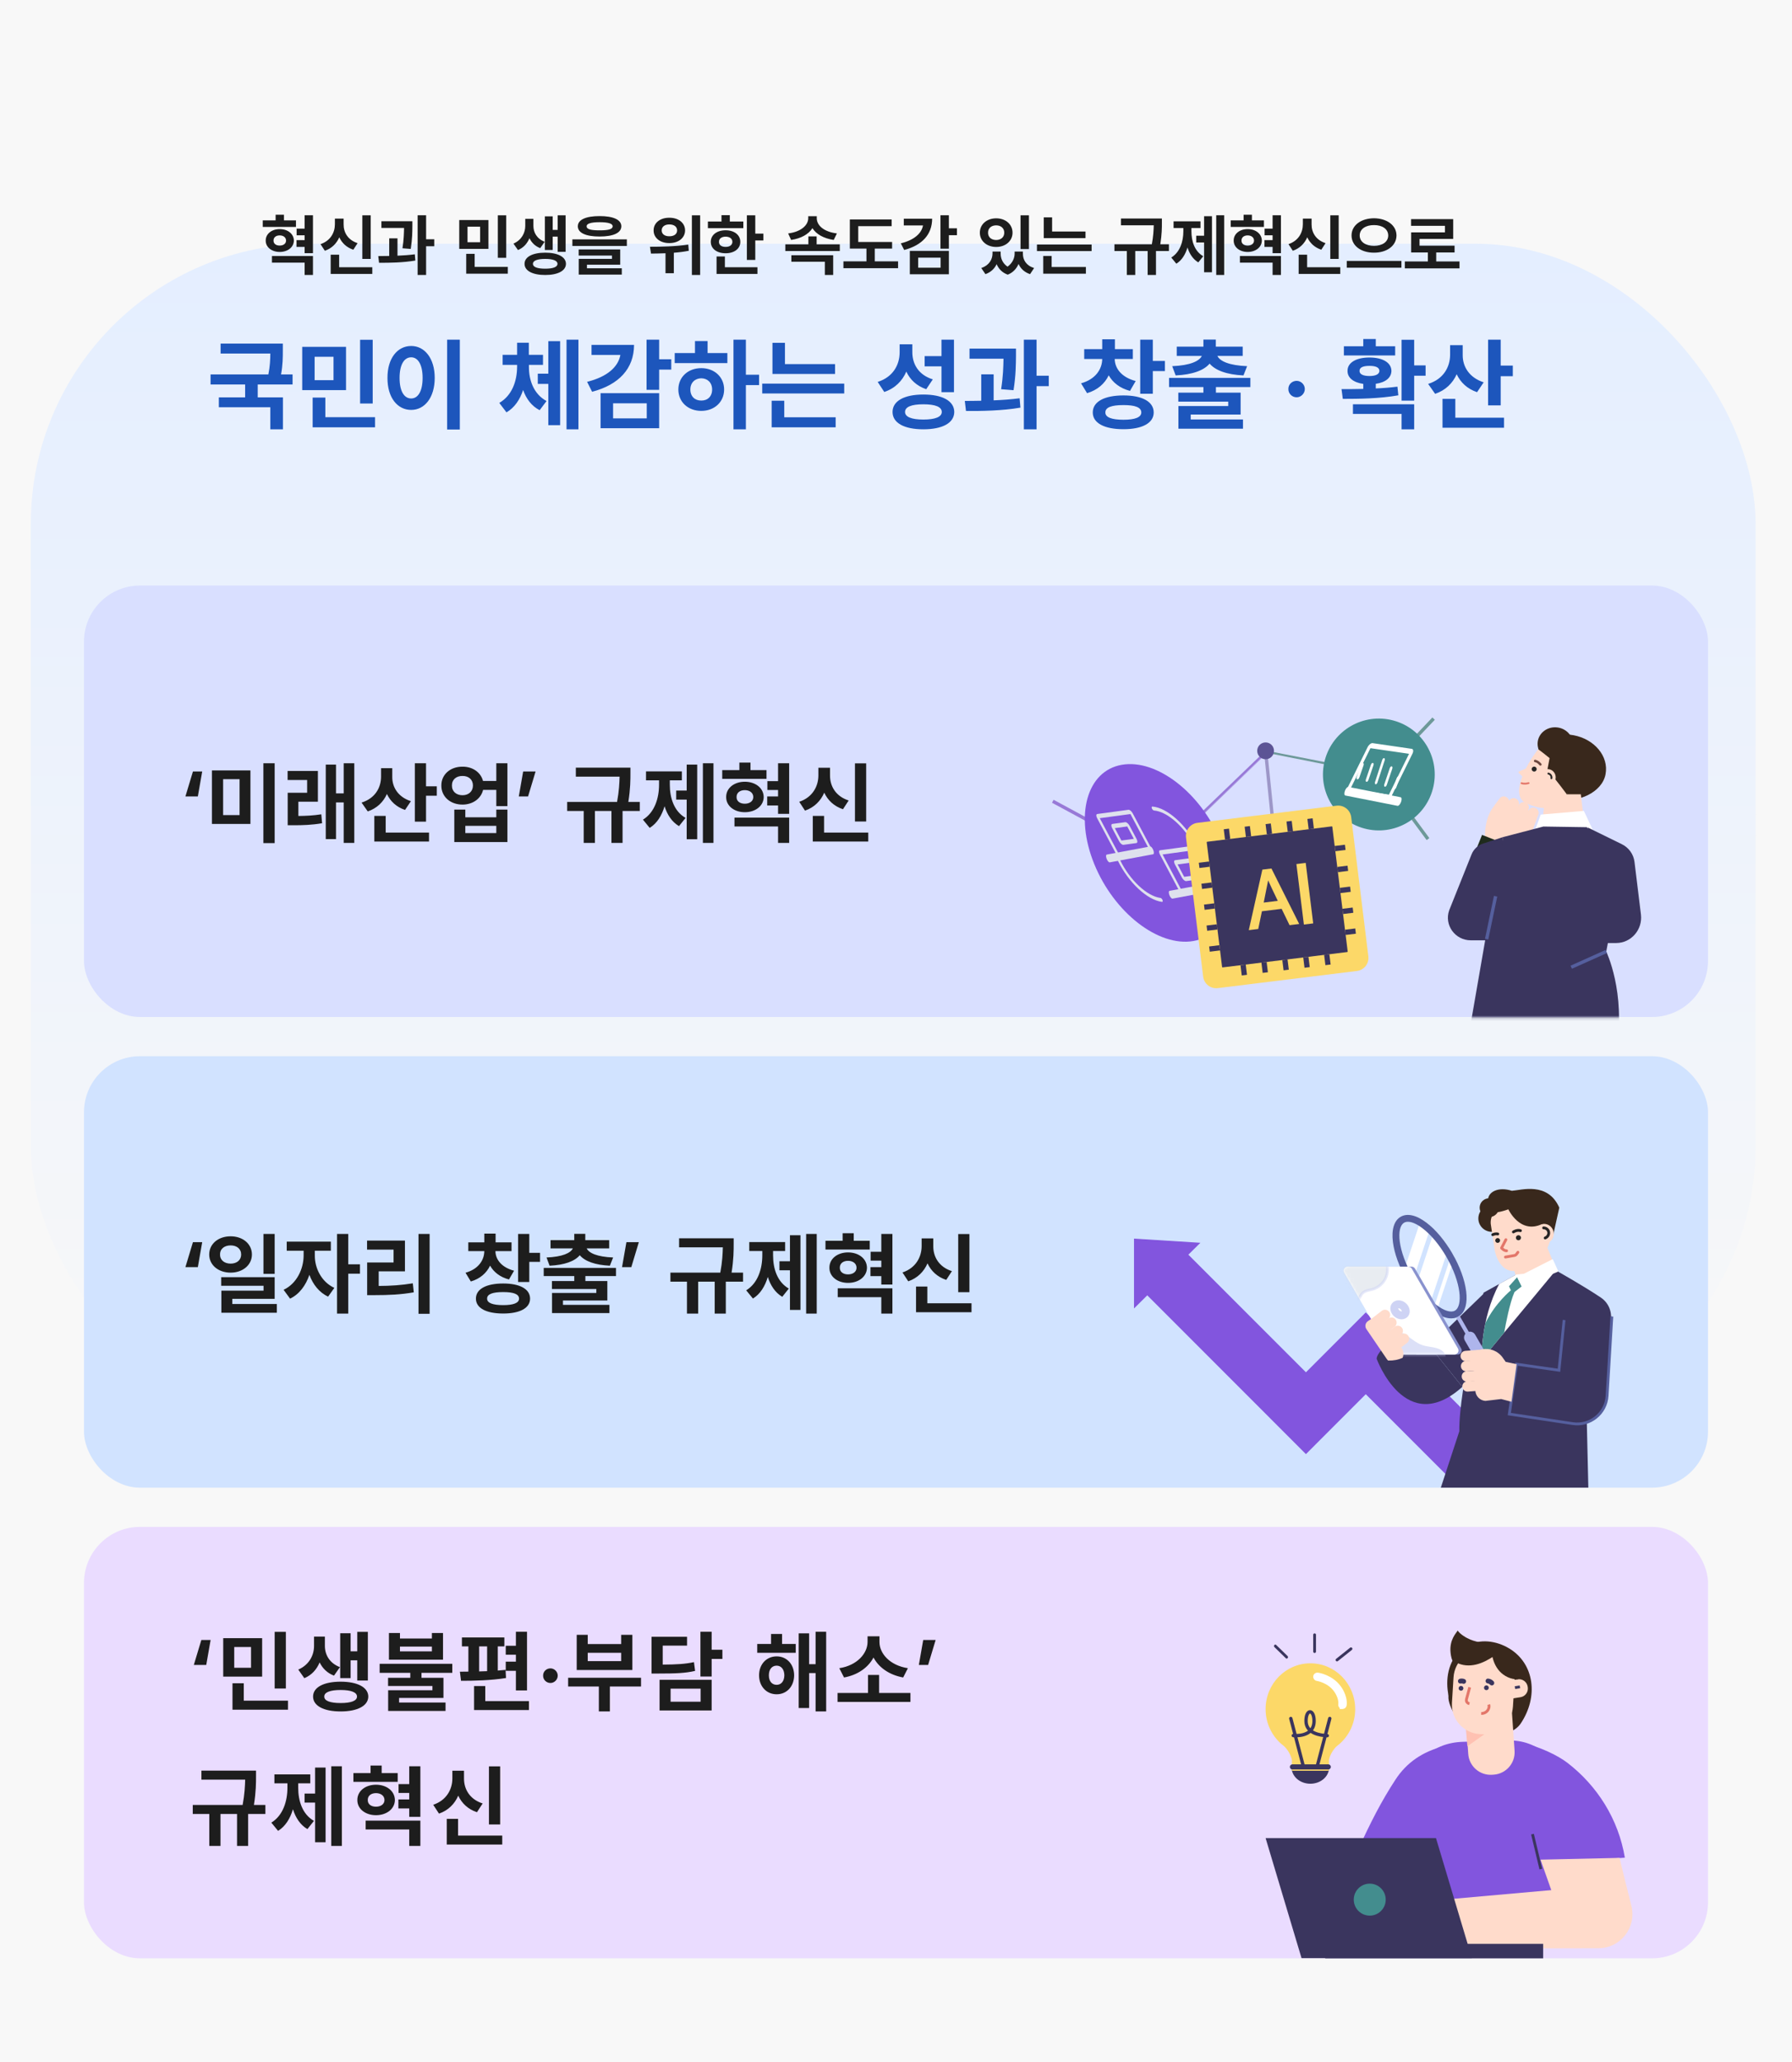 <svg width="640" height="736" viewBox="0 0 640 736" fill="none" xmlns="http://www.w3.org/2000/svg">
<rect width="640" height="736" fill="#F8F8F8"/>
<g filter="url(#filter0_i_4701_96887)">
<rect x="11" y="41" width="616" height="407" rx="200" fill="url(#paint0_linear_4701_96887)"/>
</g>
<g filter="url(#filter1_i_4701_96887)">
<rect x="11" y="37" width="616" height="422" rx="100" fill="url(#paint1_linear_4701_96887)"/>
</g>
<path d="M101.01 122.648V125.145C101.01 127.5 101.01 130.207 100.377 133.652H104.49V137.238H92.045V141.844H101.045V153.234H96.545V145.359H78.158V141.844H87.545V137.238H75.205V133.652H95.842C96.439 130.664 96.527 128.309 96.545 126.199H78.791V122.648H101.01ZM123.58 123.809V139.242H107.936V123.809H123.58ZM112.365 127.359V135.691H119.115V127.359H112.365ZM133.107 121.277V144.023H128.607V121.277H133.107ZM133.951 148.91V152.531H111.662V141.914H116.197V148.91H133.951ZM164.221 121.242V153.305H159.686V121.242H164.221ZM146.854 123.492C151.67 123.492 155.256 127.922 155.256 134.883C155.256 141.914 151.67 146.309 146.854 146.309C141.932 146.309 138.346 141.914 138.381 134.883C138.346 127.922 141.932 123.492 146.854 123.492ZM146.854 127.535C144.357 127.535 142.705 130.137 142.705 134.883C142.705 139.664 144.357 142.23 146.854 142.23C149.279 142.23 150.932 139.664 150.932 134.883C150.932 130.137 149.279 127.535 146.854 127.535ZM188.9 130.98C188.9 135.832 190.658 140.684 195.193 143.145L192.732 146.414C189.85 144.938 187.934 142.336 186.826 139.207C185.701 142.617 183.785 145.5 180.885 147.188L178.318 143.812C182.924 141.141 184.646 135.938 184.682 130.98V130.242H179.514V126.656H184.682V122.332H188.865V126.656H193.928V130.242H188.9V130.98ZM206.584 121.242V153.234H202.33V121.242H206.584ZM200.045 121.77V151.758H195.826V137.027H192.064V133.371H195.826V121.77H200.045ZM235.412 121.242V128.238H239.736V131.93H235.412V139.137H230.912V121.242H235.412ZM226.447 123.105C226.412 131.578 221.068 137.309 211.471 139.84L209.678 136.289C216.85 134.514 220.805 130.963 221.561 126.691H211.26V123.105H226.447ZM235.412 140.332V152.848H214.494V140.332H235.412ZM218.959 143.953V149.332H230.982V143.953H218.959ZM266.385 121.242V133.758H271.096V137.449H266.385V153.234H261.955V121.242H266.385ZM259.775 126.023V129.609H240.967V126.023H248.209V121.734H252.709V126.023H259.775ZM250.459 131.402C255.135 131.402 258.615 134.566 258.615 139.031C258.615 143.496 255.135 146.66 250.459 146.66C245.748 146.66 242.268 143.496 242.268 139.031C242.268 134.566 245.748 131.402 250.459 131.402ZM250.459 135.023C248.209 135.059 246.557 136.57 246.557 139.031C246.557 141.527 248.209 143.004 250.459 142.969C252.709 143.004 254.326 141.527 254.326 139.031C254.326 136.57 252.709 135.059 250.459 135.023ZM298.236 129.961V133.477H275.877V122.367H280.342V129.961H298.236ZM301.506 136.922V140.438H272.221V136.922H301.506ZM298.447 148.945V152.531H275.596V143.039H280.096V148.945H298.447ZM325.834 125.602C325.799 129.891 328.014 133.828 333.146 135.41L330.791 138.926C327.346 137.73 325.008 135.516 323.689 132.633C322.248 135.973 319.664 138.609 315.814 139.91L313.459 136.324C318.943 134.566 321.264 130.277 321.299 125.812V122.895H325.834V125.602ZM340.705 121.242V139.98H336.24V130.77H330.229V127.113H336.24V121.242H340.705ZM329.771 140.824C336.592 140.824 340.775 143.109 340.811 147.047C340.775 150.984 336.592 153.234 329.771 153.234C322.951 153.234 318.768 150.984 318.768 147.047C318.768 143.109 322.951 140.824 329.771 140.824ZM329.771 144.305C325.518 144.305 323.232 145.219 323.232 147.047C323.232 148.805 325.518 149.754 329.771 149.754C334.025 149.754 336.346 148.805 336.346 147.047C336.346 145.219 334.025 144.305 329.771 144.305ZM362.854 124.441V127.008C362.818 130.031 362.818 133.969 361.975 139.277L357.545 138.926C358.266 134.285 358.336 130.857 358.389 128.027H346.26V124.441H362.854ZM354.873 133.617V142.898C358.02 142.775 361.219 142.547 364.154 142.16L364.436 145.5C357.861 146.625 350.584 146.73 344.994 146.695L344.572 143.109C346.365 143.092 348.369 143.092 350.443 143.039V133.617H354.873ZM370.201 121.242V134.109H374.561V137.836H370.201V153.234H365.666V121.242H370.201ZM404.584 124.617V128.133H398.115C398.15 131.42 400.471 134.654 405.604 136.008L403.564 139.523C399.943 138.574 397.412 136.535 395.971 133.969C394.564 136.904 391.998 139.225 388.236 140.332L386.092 136.816C391.26 135.393 393.615 131.771 393.65 128.133H387.217V124.617H393.65V121.102H398.186V124.617H404.584ZM411.721 121.242V128.836H416.045V132.457H411.721V140.543H407.221V121.242H411.721ZM401.244 141.141C407.924 141.141 412.037 143.355 412.037 147.223C412.037 151.02 407.924 153.199 401.244 153.199C394.424 153.199 390.275 151.02 390.275 147.223C390.275 143.355 394.424 141.141 401.244 141.141ZM401.244 144.586C396.99 144.586 394.74 145.395 394.775 147.223C394.74 148.945 396.99 149.824 401.244 149.824C405.393 149.824 407.607 148.945 407.607 147.223C407.607 145.395 405.393 144.586 401.244 144.586ZM446.561 134.883V138.152H434.256V140.156H443.08V147.961H425.256V149.719H443.924V153.023H420.861V144.938H438.65V143.355H420.826V140.156H429.791V138.152H417.521V134.883H446.561ZM434.221 121.207V123.738H443.818V127.043H434.783C435.662 128.906 438.932 130.436 445.4 130.699L444.1 134.004C438.158 133.723 434.045 132.211 432.006 129.785C429.984 132.211 425.854 133.723 419.877 134.004L418.646 130.699C425.062 130.436 428.314 128.906 429.229 127.043H420.264V123.738H429.791V121.207H434.221ZM463.084 141.809C461.432 141.809 460.096 140.473 460.131 138.855C460.096 137.238 461.432 135.938 463.084 135.938C464.631 135.938 466.002 137.238 466.002 138.855C466.002 140.473 464.631 141.809 463.084 141.809ZM505.061 121.277V130.418H509.139V134.109H505.061V143.004H500.561V121.277H505.061ZM479.115 138.891C481.453 138.891 484.125 138.891 486.885 138.82V137.027C483.404 136.535 481.225 134.848 481.26 132.387C481.225 129.434 484.354 127.605 489.1 127.605C493.811 127.605 496.904 129.434 496.939 132.387C496.904 134.848 494.777 136.518 491.35 136.992V138.645C493.986 138.539 496.605 138.328 499.084 138.012L499.4 141.105C492.65 142.301 485.232 142.371 479.572 142.371L479.115 138.891ZM505.061 144.305V153.234H500.561V147.75H483.193V144.305H505.061ZM498.275 123.598V126.867H479.959V123.598H486.885V120.996H491.35V123.598H498.275ZM489.1 130.594C486.814 130.594 485.514 131.156 485.549 132.387C485.514 133.547 486.814 134.215 489.1 134.215C491.35 134.215 492.615 133.547 492.65 132.387C492.615 131.156 491.35 130.594 489.1 130.594ZM522.393 126.727C522.357 130.805 524.678 134.777 529.881 136.465L527.525 139.98C524.027 138.803 521.619 136.5 520.248 133.582C518.807 136.799 516.258 139.312 512.549 140.578L510.053 137.027C515.502 135.34 517.857 131.051 517.893 126.691V123.211H522.393V126.727ZM535.963 121.242V130.488H540.287V134.285H535.963V144.691H531.463V121.242H535.963ZM537.158 149.086V152.672H515.186V142.371H519.756V149.086H537.158Z" fill="#1D56BC"/>
<path d="M105.703 78.656V81H93.844V78.656H98.438V76.641H101.414V78.656H105.703ZM99.891 81.773C102.773 81.773 104.93 83.484 104.953 85.875C104.93 88.219 102.773 89.93 99.891 89.93C97.031 89.93 94.875 88.219 94.898 85.875C94.875 83.484 97.031 81.773 99.891 81.773ZM99.891 84.023C98.578 84.023 97.664 84.727 97.688 85.875C97.664 86.977 98.578 87.656 99.891 87.656C101.18 87.656 102.164 86.977 102.164 85.875C102.164 84.727 101.18 84.023 99.891 84.023ZM111.773 76.828V90.375H108.797V88.125H105.891V85.711H108.797V83.977H105.938V81.609H108.797V76.828H111.773ZM111.773 91.383V98.156H108.797V93.75H97.125V91.383H111.773ZM132.398 76.852V92.414H129.398V76.852H132.398ZM132.961 95.391V97.781H118.102V90.914H121.125V95.391H132.961ZM122.719 80.086C122.695 82.898 124.195 85.664 127.711 86.789L126.188 89.133C123.785 88.336 122.121 86.742 121.172 84.703C120.223 86.894 118.512 88.652 116.016 89.508L114.469 87.141C118.055 85.945 119.602 82.969 119.602 80.086V78.023H122.719V80.086ZM147.281 78.961V80.672C147.258 82.688 147.258 85.312 146.695 88.852L143.742 88.617C144.223 85.523 144.27 83.238 144.305 81.352H136.219V78.961H147.281ZM141.961 85.078V91.266C144.059 91.184 146.191 91.031 148.148 90.773L148.336 93C143.953 93.75 139.102 93.82 135.375 93.797L135.094 91.406C136.289 91.394 137.625 91.394 139.008 91.359V85.078H141.961ZM152.18 76.828V85.406H155.086V87.891H152.18V98.156H149.156V76.828H152.18ZM174.445 78.539V88.828H164.016V78.539H174.445ZM166.969 80.906V86.461H171.469V80.906H166.969ZM180.797 76.852V92.016H177.797V76.852H180.797ZM181.359 95.273V97.688H166.5V90.609H169.523V95.273H181.359ZM190.5 80.625C190.5 82.922 191.695 85.219 194.531 86.297L192.938 88.57C191.121 87.879 189.867 86.613 189.094 85.031C188.32 86.883 186.984 88.43 184.992 89.25L183.375 86.953C186.375 85.641 187.594 83.016 187.594 80.625V78.117H190.5V80.625ZM202.008 76.852V89.883H199.172V84.469H197.391V89.227H194.602V77.227H197.391V82.055H199.172V76.852H202.008ZM194.719 90.188C199.219 90.188 202.102 91.688 202.125 94.172C202.102 96.656 199.219 98.156 194.719 98.156C190.195 98.156 187.336 96.656 187.336 94.172C187.336 91.688 190.195 90.188 194.719 90.188ZM194.719 92.414C191.93 92.414 190.312 93.023 190.336 94.172C190.312 95.32 191.93 95.906 194.719 95.906C197.484 95.906 199.102 95.32 199.102 94.172C199.102 93.023 197.484 92.414 194.719 92.414ZM214.148 77.133C219.047 77.133 221.883 78.422 221.906 80.766C221.883 83.133 219.047 84.422 214.148 84.422C209.227 84.422 206.367 83.133 206.367 80.766C206.367 78.422 209.227 77.133 214.148 77.133ZM214.148 79.312C211.008 79.312 209.484 79.828 209.508 80.766C209.484 81.82 211.008 82.219 214.148 82.219C217.312 82.219 218.812 81.82 218.812 80.766C218.812 79.828 217.312 79.312 214.148 79.312ZM223.875 85.43V87.797H204.422V85.43H223.875ZM221.508 89.039V94.477H209.625V95.766H222.07V98.016H206.695V92.391H218.555V91.219H206.672V89.039H221.508ZM239.039 77.719C242.297 77.695 244.664 79.547 244.664 82.242C244.664 84.914 242.297 86.789 239.039 86.766C235.781 86.789 233.414 84.914 233.438 82.242C233.414 79.547 235.781 77.695 239.039 77.719ZM239.039 80.109C237.445 80.109 236.32 80.883 236.32 82.242C236.32 83.578 237.445 84.352 239.039 84.328C240.68 84.352 241.828 83.578 241.828 82.242C241.828 80.883 240.68 80.109 239.039 80.109ZM250.055 76.852V98.156H247.102V76.852H250.055ZM232.125 88.078C235.898 88.078 241.266 87.984 245.812 87.305L246 89.508C244.242 89.859 242.438 90.082 240.656 90.211V97.523H237.68V90.398C235.805 90.481 234.035 90.492 232.5 90.516L232.125 88.078ZM269.742 76.852V83.391H272.625V85.828H269.742V92.766H266.742V76.852H269.742ZM265.477 79.078V81.445H252.82V79.078H257.672V76.805H260.648V79.078H265.477ZM259.148 82.195C262.242 82.195 264.398 83.859 264.398 86.32C264.398 88.781 262.242 90.398 259.148 90.398C256.031 90.398 253.852 88.781 253.852 86.32C253.852 83.859 256.031 82.195 259.148 82.195ZM259.148 84.469C257.719 84.492 256.758 85.148 256.781 86.32C256.758 87.492 257.719 88.125 259.148 88.125C260.578 88.125 261.562 87.492 261.562 86.32C261.562 85.148 260.578 84.492 259.148 84.469ZM270.516 95.391V97.781H255.914V91.547H258.891V95.391H270.516ZM299.93 87.211V89.602H280.477V87.211H288.703V84.375H291.656V87.211H299.93ZM291.703 77.883C291.703 80.367 294.094 82.734 298.898 83.32L297.75 85.641C294.152 85.102 291.504 83.59 290.156 81.445C288.785 83.59 286.137 85.113 282.539 85.641L281.484 83.32C286.195 82.734 288.656 80.297 288.656 77.883V77.18H291.703V77.883ZM297.562 91.102V98.156H294.586V93.422H282.633V91.102H297.562ZM318.609 86.367V88.734H312.422V93.281H320.742V95.719H301.219V93.281H309.445V88.734H303.516V78.328H318.445V80.719H306.516V86.367H318.609ZM338.883 76.828V81.492H341.766V83.953H338.883V88.758H335.883V76.828H338.883ZM332.906 78.07C332.883 83.719 329.32 87.539 322.922 89.227L321.727 86.859C326.508 85.676 329.145 83.309 329.648 80.461H322.781V78.07H332.906ZM338.883 89.555V97.898H324.938V89.555H338.883ZM327.914 91.969V95.555H335.93V91.969H327.914ZM357.375 90.516C357.375 92.238 358.09 94.008 359.836 95.18C361.594 93.938 362.367 92.098 362.367 90.516V89.789H365.32V90.516C365.297 92.742 366.492 94.805 369.328 95.672L367.875 97.852C365.836 97.16 364.5 95.859 363.773 94.219C363.059 95.859 361.816 97.289 359.906 98.039C357.891 97.312 356.637 95.93 355.945 94.289C355.195 95.883 353.883 97.172 351.938 97.852L350.461 95.672C353.273 94.711 354.445 92.602 354.469 90.516V89.789H357.375V90.516ZM367.477 76.852V88.898H364.477V76.852H367.477ZM355.781 77.93C359.109 77.93 361.617 80.039 361.617 83.062C361.617 86.039 359.109 88.148 355.781 88.148C352.453 88.148 349.945 86.039 349.945 83.062C349.945 80.039 352.453 77.93 355.781 77.93ZM355.781 80.438C354.07 80.438 352.852 81.422 352.875 83.062C352.852 84.68 354.07 85.664 355.781 85.664C357.445 85.664 358.664 84.68 358.664 83.062C358.664 81.422 357.445 80.438 355.781 80.438ZM387.68 82.641V84.984H372.773V77.578H375.75V82.641H387.68ZM389.859 87.281V89.625H370.336V87.281H389.859ZM387.82 95.297V97.688H372.586V91.359H375.586V95.297H387.82ZM414.961 78V79.43C414.961 81.211 414.961 83.672 414.398 87.188H417.469V89.602H412.852V98.156H409.875V89.602H405.445V98.156H402.445V89.602H398.016V87.188H411.375C411.914 84.305 412.008 82.09 412.055 80.414H400.336V78H414.961ZM437.203 76.828V98.156H434.367V76.828H437.203ZM432.844 77.18V97.172H430.031V86.555H427.219V84.141H430.031V77.18H432.844ZM425.508 82.547C425.508 86.086 426.609 89.672 429.727 91.453L427.969 93.656C426.07 92.531 424.816 90.621 424.102 88.336C423.363 90.82 422.074 92.93 420.117 94.125L418.312 91.922C421.453 90 422.625 86.156 422.625 82.547V81.398H419.133V79.008H428.742V81.398H425.508V82.547ZM451.406 78.656V81H439.547V78.656H444.141V76.641H447.117V78.656H451.406ZM445.594 81.773C448.477 81.773 450.633 83.484 450.656 85.875C450.633 88.219 448.477 89.93 445.594 89.93C442.734 89.93 440.578 88.219 440.602 85.875C440.578 83.484 442.734 81.773 445.594 81.773ZM445.594 84.023C444.281 84.023 443.367 84.727 443.391 85.875C443.367 86.977 444.281 87.656 445.594 87.656C446.883 87.656 447.867 86.977 447.867 85.875C447.867 84.727 446.883 84.023 445.594 84.023ZM457.477 76.828V90.375H454.5V88.125H451.594V85.711H454.5V83.977H451.641V81.609H454.5V76.828H457.477ZM457.477 91.383V98.156H454.5V93.75H442.828V91.383H457.477ZM478.102 76.852V92.414H475.102V76.852H478.102ZM478.664 95.391V97.781H463.805V90.914H466.828V95.391H478.664ZM468.422 80.086C468.398 82.898 469.898 85.664 473.414 86.789L471.891 89.133C469.488 88.336 467.824 86.742 466.875 84.703C465.926 86.894 464.215 88.652 461.719 89.508L460.172 87.141C463.758 85.945 465.305 82.969 465.305 80.086V78.023H468.422V80.086ZM490.711 77.906C495.211 77.93 498.727 80.344 498.75 84.047C498.727 87.773 495.211 90.211 490.711 90.188C486.188 90.211 482.695 87.773 482.695 84.047C482.695 80.344 486.188 77.93 490.711 77.906ZM490.711 80.344C487.758 80.32 485.602 81.75 485.602 84.047C485.602 86.367 487.758 87.75 490.711 87.75C493.664 87.75 495.773 86.367 495.797 84.047C495.773 81.75 493.664 80.32 490.711 80.344ZM500.508 93.141V95.555H480.984V93.141H500.508ZM521.25 93.328V95.789H501.727V93.328H509.953V90.117H503.977V82.945H516.047V80.602H503.953V78.211H519V85.289H506.977V87.68H519.492V90.117H512.93V93.328H521.25Z" fill="#1D1D1D"/>
<rect x="30" y="209" width="580" height="154" rx="20" fill="#D9DFFF"/>
<mask id="mask0_4701_96887" style="mask-type:alpha" maskUnits="userSpaceOnUse" x="493" y="239" width="134" height="125">
<path d="M493 239H626.929V363.173H493V239Z" fill="#D9D9D9"/>
</mask>
<g mask="url(#mask0_4701_96887)">
<path d="M574.614 355.754C575.916 369.919 576.139 384.735 569.619 402.127L585.049 436.046L563.537 453.438L542.238 405.354L551.585 355.977L574.623 355.763L574.614 355.754Z" fill="#2B3C27"/>
<path d="M527.256 374.243L521.359 456.647H549.401L555.056 386.669C555.056 386.669 562.226 374.429 561.789 363.483C561.352 352.536 529.618 356.823 529.618 356.823L527.256 374.243Z" fill="#2B3C27"/>
<path d="M573.406 276.383C572.16 282.894 563.501 286.716 556.154 285.349C548.806 283.982 547.151 277.286 548.397 270.775C549.643 264.265 554.656 261.065 562.004 262.432C569.351 263.8 574.653 269.873 573.406 276.383Z" fill="#39281C"/>
<path d="M561.746 266.52C562.23 263.248 559.813 260.18 556.347 259.667C552.882 259.155 549.68 261.392 549.196 264.665C548.713 267.937 551.13 271.005 554.595 271.518C558.061 272.03 561.262 269.792 561.746 266.52Z" fill="#39281C"/>
<path d="M545.011 286.684C560.599 293.817 561.222 276.965 561.222 276.965C561.222 276.965 561.213 276.965 561.194 276.937C560.729 276.509 549.475 267.292 549.336 267.459C544.546 273.542 539.337 284.079 545.011 286.674V286.684Z" fill="#FFDBCB"/>
<path d="M545.141 274.234L542.546 275.35C542.286 275.462 542.258 275.769 542.49 275.992L544.183 277.564L545.439 276.746L545.15 274.234H545.141Z" fill="#FFDBCB"/>
<path d="M556.115 276.701L553.771 276.264C553.008 276.124 552.506 275.399 552.655 274.645L553.864 268.293L557.584 268.981L556.115 276.691V276.701Z" fill="#39281C"/>
<path d="M566.375 298.821H550.164L551.968 283.512H564.58L566.375 298.821Z" fill="#FFDBCB"/>
<path d="M552.646 274.643C552.646 274.643 557.045 280.047 559.547 283.479C565.676 274.838 557.575 268.988 557.575 268.988L552.637 274.643H552.646Z" fill="#39281C"/>
<path d="M550.149 272.865C549.609 272.223 549.051 271.777 548.242 271.609" stroke="#6C473F" stroke-width="0.85" stroke-linecap="round" stroke-linejoin="round"/>
<path d="M545.932 279.516C545.29 279.711 544.351 279.86 543.402 279.544" stroke="#E37669" stroke-width="0.64" stroke-linecap="round" stroke-linejoin="round"/>
<path d="M547.92 275.404C548.413 275.404 548.813 275.008 548.813 274.52C548.813 274.032 548.413 273.637 547.92 273.637C547.427 273.637 547.027 274.032 547.027 274.52C547.027 275.008 547.427 275.404 547.92 275.404Z" fill="#272525"/>
<path d="M555.519 278.241C555.919 276.615 554.978 274.985 553.417 274.601C551.856 274.216 550.266 275.223 549.865 276.849C549.465 278.475 550.406 280.105 551.967 280.489C553.528 280.873 555.119 279.867 555.519 278.241Z" fill="#FFDBCB"/>
<path d="M554.076 277.806C554.224 277.015 553.731 276.253 552.969 276.113" stroke="#272525" stroke-width="0.64" stroke-linecap="round" stroke-linejoin="round"/>
<path d="M548.735 292.527L547.275 296.498C547.275 296.498 547.34 299.939 545.563 302.581C544.317 304.236 540.774 303.994 540.774 303.994L530.338 298.87C530.338 298.87 529.957 291.699 533.872 287.402C535.119 286.035 537.128 285.607 538.858 286.323L547.554 289.895C548.595 290.323 549.107 291.485 548.726 292.527H548.735Z" fill="#FFDBCB"/>
<path d="M534.553 289.69L534.376 289.56C533.586 288.974 533.418 287.858 534.013 287.076L535.613 284.965C536.208 284.184 537.334 284.026 538.124 284.612L538.301 284.742C539.092 285.328 539.259 286.444 538.664 287.225L537.064 289.336C536.469 290.118 535.343 290.276 534.553 289.69Z" fill="#FFDBCB"/>
<path d="M538.682 291.521C537.705 291.14 537.221 290.042 537.612 289.075L538.821 286.071C539.212 285.104 540.319 284.638 541.295 285.02C542.272 285.401 542.755 286.499 542.365 287.466L541.156 290.47C540.765 291.437 539.658 291.902 538.682 291.521Z" fill="#FFDBCB"/>
<path d="M542.217 292.919C541.24 292.538 540.757 291.441 541.147 290.473L542.356 287.469C542.747 286.502 543.854 286.037 544.83 286.418C545.807 286.8 546.29 287.897 545.9 288.864L544.691 291.868C544.3 292.836 543.193 293.301 542.217 292.919Z" fill="#FFDBCB"/>
<path d="M545.705 294.88C544.729 294.499 544.245 293.402 544.635 292.434L545.845 289.43C546.235 288.463 547.342 287.998 548.319 288.379C549.295 288.761 549.779 289.858 549.388 290.825L548.179 293.829C547.788 294.797 546.682 295.262 545.705 294.88Z" fill="#FFDBCB"/>
<path d="M524.886 332.524C520.366 330.747 518.162 325.688 519.957 321.233L529.304 298L545.664 304.436L536.317 327.669C534.522 332.133 529.406 334.3 524.886 332.524Z" fill="#1F2B1D"/>
<path d="M548.195 296.288C548.456 295.879 550.251 290.754 550.251 290.754L565.671 289.434L568.861 296.242L548.195 296.288Z" fill="white"/>
<path d="M567.091 295.379L579.238 301.331C581.721 302.55 583.414 304.921 583.749 307.637L586.055 326.471C586.669 331.865 582.53 336.599 577.201 336.599H568.086L567.082 295.379H567.091Z" fill="#3A355E"/>
<path d="M573.651 339.625C573.651 339.625 580.71 354.218 577.278 374.345C573.911 376.037 567.857 377.032 563.653 377.609L561.467 370.448L559.188 378.046C549.888 378.558 535.518 376.911 523.734 374.149L536.811 298.786L551.218 295.02L566.731 295.261L579.185 310.886L573.66 339.625H573.651Z" fill="#3A355E"/>
<path d="M536.81 298.781L529.705 301.088C527.807 301.702 526.291 303.125 525.556 304.957L517.567 324.916C515.716 330.152 519.66 335.63 525.277 335.63H532.383L536.82 298.791L536.81 298.781Z" fill="#3A355E"/>
<path d="M530.941 335.211L534.141 319.902" stroke="#555F9E" stroke-width="1.2" stroke-miterlimit="10"/>
<path d="M573.647 339.633L561.156 345.232" stroke="#555F9E" stroke-width="1.2" stroke-miterlimit="10"/>
</g>
<path d="M66.219 284.281L68.906 275.375H72.219L70.656 284.281H66.219ZM89.438 275V294.094H75.688V275H89.438ZM79.688 278.125V290.938H85.562V278.125H79.688ZM98.094 272.438V300.938H94.062V272.438H98.094ZM113.531 275.188V286.156H106.562V291.25C109.266 291.219 111.844 291.109 114.75 290.656L115.031 293.844C111.312 294.469 108.25 294.562 104.719 294.562H102.75V282.969H109.688V278.406H102.719V275.188H113.531ZM126.531 272.438V300.875H122.75V286.406H120V299.5H116.344V272.906H120V283.188H122.75V272.438H126.531ZM140.094 277.312C140.062 280.938 142.125 284.469 146.75 285.969L144.656 289.094C141.547 288.047 139.406 286 138.188 283.406C136.906 286.266 134.641 288.5 131.344 289.625L129.125 286.469C133.969 284.969 136.062 281.156 136.094 277.281V274.188H140.094V277.312ZM152.156 272.438V280.656H156V284.031H152.156V293.281H148.156V272.438H152.156ZM153.219 297.188V300.375H133.688V291.219H137.75V297.188H153.219ZM165.188 273.656C168.828 273.625 171.719 275.703 172.5 278.75H177.25V272.438H181.219V287.719H177.25V281.938H172.531C171.781 285.062 168.859 287.188 165.188 287.188C160.812 287.188 157.594 284.344 157.625 280.375C157.594 276.469 160.812 273.625 165.188 273.656ZM165.188 276.969C162.969 276.938 161.375 278.25 161.406 280.375C161.375 282.5 162.969 283.844 165.188 283.844C167.344 283.844 168.906 282.5 168.906 280.375C168.906 278.25 167.344 276.938 165.188 276.969ZM166.188 288.969V291.719H177.25V288.969H181.219V300.562H162.25V288.969H166.188ZM166.188 297.344H177.25V294.781H166.188V297.344ZM191.281 275.375L188.594 284.281H185.281L186.844 275.375H191.281ZM225.156 274V275.906C225.156 278.281 225.156 281.562 224.406 286.25H228.5V289.469H222.344V300.875H218.375V289.469H212.469V300.875H208.469V289.469H202.562V286.25H220.375C221.094 282.406 221.219 279.453 221.281 277.219H205.656V274H225.156ZM254.812 272.438V300.875H251.031V272.438H254.812ZM249 272.906V299.562H245.25V285.406H241.5V282.188H245.25V272.906H249ZM239.219 280.062C239.219 284.781 240.688 289.562 244.844 291.938L242.5 294.875C239.969 293.375 238.297 290.828 237.344 287.781C236.359 291.094 234.641 293.906 232.031 295.5L229.625 292.562C233.812 290 235.375 284.875 235.375 280.062V278.531H230.719V275.344H243.531V278.531H239.219V280.062ZM273.75 274.875V278H257.938V274.875H264.062V272.188H268.031V274.875H273.75ZM266 279.031C269.844 279.031 272.719 281.312 272.75 284.5C272.719 287.625 269.844 289.906 266 289.906C262.188 289.906 259.312 287.625 259.344 284.5C259.312 281.312 262.188 279.031 266 279.031ZM266 282.031C264.25 282.031 263.031 282.969 263.062 284.5C263.031 285.969 264.25 286.875 266 286.875C267.719 286.875 269.031 285.969 269.031 284.5C269.031 282.969 267.719 282.031 266 282.031ZM281.844 272.438V290.5H277.875V287.5H274V284.281H277.875V281.969H274.062V278.812H277.875V272.438H281.844ZM281.844 291.844V300.875H277.875V295H262.312V291.844H281.844ZM309.344 272.469V293.219H305.344V272.469H309.344ZM310.094 297.188V300.375H290.281V291.219H294.312V297.188H310.094ZM296.438 276.781C296.406 280.531 298.406 284.219 303.094 285.719L301.062 288.844C297.859 287.781 295.641 285.656 294.375 282.938C293.109 285.859 290.828 288.203 287.5 289.344L285.438 286.188C290.219 284.594 292.281 280.625 292.281 276.781V274.031H296.438V276.781Z" fill="#1D1D1D"/>
<path d="M452 268.5C452 268.503 413 306 413 306L376 286" stroke="#9879D7" stroke-width="1.2"/>
<path d="M493 276.5C493 276.5 452 268.503 452 268.5M493 276.5L510 299.5M493 276.5L512 256.5" stroke="#6D9999" stroke-width="1.2"/>
<path d="M455 297.5C455 297.5 452 268.002 452 268" stroke="#9D97C8" stroke-width="1.2"/>
<circle cx="452" cy="268" r="3" fill="#5C5495"/>
<path d="M487.279 295.723C497.927 298.576 508.871 292.258 511.724 281.61C514.577 270.963 508.258 260.019 497.611 257.166C486.963 254.313 476.019 260.631 473.166 271.279C470.313 281.926 476.632 292.87 487.279 295.723Z" fill="#438D8E"/>
<path d="M495.269 285.43L481.26 283.392C480.708 283.312 480.614 282.525 481.05 281.64L488.418 266.712C488.855 265.827 489.662 265.171 490.214 265.251L504.223 267.289C504.775 267.37 504.87 268.157 504.433 269.041L497.065 283.97C496.628 284.855 495.822 285.511 495.269 285.43ZM482.253 281.624L496.041 283.63L503.233 269.058L489.444 267.052L482.253 281.624Z" fill="white"/>
<path d="M499.118 287.631L480.473 283.947C480.084 283.871 480.018 283.122 480.326 282.275C480.633 281.429 481.198 280.805 481.588 280.881L500.232 284.565C500.622 284.642 500.688 285.391 500.38 286.237C500.073 287.083 499.507 287.708 499.118 287.631Z" fill="white"/>
<path d="M484.738 278.18C484.481 278.127 484.39 277.746 484.536 277.328L486.053 272.983C486.198 272.565 486.525 272.269 486.782 272.322C487.04 272.375 487.13 272.757 486.985 273.174L485.468 277.52C485.322 277.937 484.995 278.233 484.738 278.18Z" fill="white"/>
<path d="M488.012 279.063C487.762 279.011 487.673 278.631 487.815 278.215L489.61 272.964C489.752 272.548 490.071 272.254 490.321 272.306C490.572 272.359 490.66 272.739 490.518 273.154L488.724 278.406C488.582 278.822 488.263 279.116 488.012 279.063Z" fill="white"/>
<path d="M491.277 279.944C491.04 279.892 490.956 279.515 491.091 279.103L493.655 271.246C493.789 270.834 494.091 270.542 494.329 270.595C494.566 270.647 494.65 271.024 494.515 271.436L491.951 279.292C491.817 279.704 491.515 279.996 491.277 279.944Z" fill="white"/>
<path d="M494.585 280.814C494.337 280.761 494.25 280.382 494.39 279.968L496.344 274.188C496.484 273.774 496.798 273.48 497.046 273.533C497.293 273.585 497.38 273.964 497.24 274.379L495.287 280.158C495.147 280.573 494.832 280.867 494.585 280.814Z" fill="white"/>
<path d="M497.91 281.706C497.641 281.652 497.546 281.267 497.699 280.846L498.818 277.751C498.97 277.33 499.312 277.032 499.581 277.085C499.85 277.138 499.945 277.523 499.792 277.945L498.673 281.04C498.521 281.461 498.179 281.759 497.91 281.706Z" fill="white"/>
<g style="mix-blend-mode:color-dodge">
<path d="M426.242 335.876C438.735 333.674 443.128 317.811 436.053 300.444C428.978 283.078 413.115 270.784 400.621 272.986C388.128 275.188 383.735 291.051 390.81 308.418C397.885 325.784 413.748 338.077 426.242 335.876Z" fill="#8255DE"/>
</g>
<g style="mix-blend-mode:color-dodge">
<path d="M411.214 304.47L400.088 305.973C399.649 306.032 398.968 305.469 398.567 304.715L391.819 292.017C391.419 291.263 391.45 290.604 391.889 290.545L403.015 289.042C403.454 288.982 404.135 289.545 404.536 290.299L411.284 302.997C411.685 303.751 411.653 304.41 411.214 304.47ZM399.367 304.44L410.319 302.96L403.729 290.561L392.777 292.041L399.367 304.44Z" fill="#DEE1ED"/>
<path d="M411.834 304.917L396.341 307.808C396.016 307.869 395.515 307.297 395.219 306.527C394.922 305.757 394.946 305.088 395.27 305.027L410.764 302.136C411.089 302.076 411.59 302.648 411.886 303.417C412.182 304.187 412.159 304.857 411.834 304.917Z" fill="#DEE1ED"/>
<path d="M405.846 300.924L401.224 301.548C400.783 301.608 400.101 301.043 399.699 300.288L397.188 295.567C396.787 294.812 396.818 294.151 397.259 294.092L401.881 293.467C402.322 293.408 403.004 293.972 403.406 294.727L405.917 299.449C406.318 300.204 406.287 300.864 405.846 300.924ZM400.501 300.012L404.945 299.412L402.593 294.99L398.149 295.59L400.501 300.012Z" fill="#DEE1ED"/>
<path d="M433.628 317.419L422.502 318.922C422.063 318.981 421.382 318.418 420.981 317.664L414.233 304.966C413.833 304.213 413.864 303.553 414.303 303.494L425.429 301.991C425.868 301.932 426.549 302.495 426.95 303.248L433.698 315.946C434.099 316.7 434.067 317.359 433.628 317.419ZM421.789 317.395L432.74 315.916L426.151 303.516L415.199 304.996L421.789 317.395Z" fill="#DEE1ED"/>
<path d="M434.252 317.867L418.759 320.757C418.434 320.818 417.933 320.246 417.637 319.476C417.34 318.707 417.364 318.037 417.688 317.976L433.182 315.086C433.507 315.025 434.008 315.597 434.304 316.367C434.6 317.136 434.577 317.806 434.252 317.867Z" fill="#DEE1ED"/>
<path d="M428.26 313.873L423.638 314.497C423.197 314.557 422.515 313.993 422.113 313.238L419.602 308.516C419.201 307.761 419.232 307.1 419.673 307.041L424.295 306.417C424.736 306.357 425.418 306.921 425.82 307.676L428.331 312.398C428.732 313.153 428.701 313.814 428.26 313.873ZM422.922 312.968L427.366 312.368L425.015 307.946L420.571 308.546L422.922 312.968Z" fill="#DEE1ED"/>
<path d="M415.052 321.911C415.026 321.915 415.003 321.919 414.971 321.91C409.675 321.213 403.052 315.021 399.219 307.188C399.028 306.801 399.061 306.454 399.288 306.407L399.299 306.405C399.524 306.371 399.854 306.642 400.042 307.023C403.55 314.195 409.621 319.867 414.474 320.512C414.736 320.546 415.057 320.885 415.196 321.273C415.319 321.616 415.255 321.88 415.056 321.911L415.052 321.911Z" fill="#DEE1ED"/>
<path d="M427.609 303.047C427.385 303.081 427.06 302.819 426.865 302.444C423.17 295.229 416.968 289.694 412.123 289.291C411.864 289.269 411.533 288.934 411.385 288.545C411.236 288.156 411.324 287.853 411.586 287.881C416.878 288.325 423.645 294.362 427.678 302.241C427.875 302.629 427.852 302.983 427.628 303.044C427.621 303.045 427.613 303.046 427.606 303.047L427.609 303.047Z" fill="#DEE1ED"/>
</g>
<path d="M477.336 287.577L427.662 293.702C425.087 294.02 423.257 296.365 423.575 298.939L429.701 348.613C430.018 351.188 432.363 353.018 434.937 352.7L484.611 346.575C487.186 346.257 489.016 343.913 488.698 341.338L482.573 291.664C482.255 289.089 479.911 287.259 477.336 287.577Z" fill="#FCD868"/>
<path d="M475.824 295.115C475.825 295.115 475.826 295.116 475.826 295.117L481.314 339.617C481.326 339.716 481.256 339.8 481.162 339.812L436.659 345.3C436.56 345.312 436.471 345.243 436.459 345.144L430.972 300.646C430.96 300.547 431.03 300.463 431.124 300.451L475.627 294.963C475.725 294.951 475.808 295.02 475.821 295.113C475.821 295.114 475.822 295.115 475.824 295.115Z" fill="#3A355E"/>
<path d="M438.919 295.77L437.051 296L437.503 299.668L439.372 299.438L438.919 295.77Z" fill="#3A355E"/>
<path d="M446.388 294.852L444.52 295.082L444.971 298.745L446.84 298.515L446.388 294.852Z" fill="#3A355E"/>
<path d="M453.857 293.93L451.988 294.16L452.44 297.823L454.309 297.593L453.857 293.93Z" fill="#3A355E"/>
<path d="M461.326 293.008L459.457 293.238L459.909 296.902L461.777 296.671L461.326 293.008Z" fill="#3A355E"/>
<path d="M468.794 292.086L466.926 292.316L467.378 295.98L469.246 295.749L468.794 292.086Z" fill="#3A355E"/>
<path d="M444.904 344.285L443.035 344.516L443.487 348.179L445.356 347.948L444.904 344.285Z" fill="#3A355E"/>
<path d="M452.369 343.363L450.5 343.594L450.952 347.262L452.821 347.032L452.369 343.363Z" fill="#3A355E"/>
<path d="M459.837 342.449L457.969 342.68L458.42 346.343L460.289 346.113L459.837 342.449Z" fill="#3A355E"/>
<path d="M467.31 341.527L465.441 341.758L465.894 345.426L467.762 345.196L467.31 341.527Z" fill="#3A355E"/>
<path d="M474.775 340.605L472.906 340.836L473.358 344.499L475.227 344.269L474.775 340.605Z" fill="#3A355E"/>
<path d="M432.039 309.365L431.809 307.496L428.145 307.948L428.376 309.817L432.039 309.365Z" fill="#3A355E"/>
<path d="M432.969 316.841L432.738 314.973L429.075 315.424L429.305 317.293L432.969 316.841Z" fill="#3A355E"/>
<path d="M433.883 324.298L433.652 322.43L429.989 322.881L430.22 324.75L433.883 324.298Z" fill="#3A355E"/>
<path d="M434.809 331.775L434.578 329.906L430.915 330.358L431.145 332.227L434.809 331.775Z" fill="#3A355E"/>
<path d="M435.723 339.244L435.492 337.375L431.829 337.827L432.059 339.695L435.723 339.244Z" fill="#3A355E"/>
<path d="M480.562 303.38L480.332 301.512L476.669 301.963L476.899 303.832L480.562 303.38Z" fill="#3A355E"/>
<path d="M481.484 310.857L481.254 308.988L477.591 309.44L477.821 311.309L481.484 310.857Z" fill="#3A355E"/>
<path d="M482.402 318.322L482.172 316.453L478.509 316.905L478.739 318.774L482.402 318.322Z" fill="#3A355E"/>
<path d="M483.332 325.798L483.102 323.93L479.438 324.381L479.669 326.25L483.332 325.798Z" fill="#3A355E"/>
<path d="M484.246 333.267L484.016 331.398L480.352 331.85L480.583 333.719L484.246 333.267Z" fill="#3A355E"/>
<path d="M450.687 325.259L449.373 331.587L446 332L450.838 310.397L454.087 310L464 329.8L460.553 330.221L457.729 324.397L450.687 325.259ZM456.35 321.542L454.189 317.026L452.916 314.233L452.327 317.13L451.328 322.157L456.35 321.542Z" fill="#FCD868"/>
<path d="M465.673 330L463 308.409L466.327 308L469 329.591L465.673 330Z" fill="#FCD868"/>
<rect x="30" y="377" width="580" height="154" rx="20" fill="#D1E3FF"/>
<g clip-path="url(#clip0_4701_96887)">
<path d="M516.804 526.674L531.406 512.072L487.776 468.451L466.406 489.821L421.737 445.16L407.143 459.753L466.406 519.025L487.776 497.647L516.804 526.674Z" fill="#8255DE"/>
<path d="M404.64 467.397L428.707 443.595L403.239 442L404.64 467.397Z" fill="#8255DE"/>
</g>
<path d="M491.663 484.987C491.663 482.568 497.926 476.284 504.708 476.764L506.5 483.116L495.715 488.954L491.66 484.987H491.663Z" fill="#3A355E"/>
<path d="M529.857 461.781L510.543 480.428L522.262 495.016L538.695 474.602L529.857 461.781Z" fill="#3A355E"/>
<path d="M522.262 495.02C501.938 513.264 491.664 484.998 491.664 484.998C493.087 485.395 494.463 485.609 495.766 485.646C497.685 485.698 499.447 485.355 500.962 484.64C501.619 484.332 502.229 483.95 502.785 483.496H513.012L522.265 495.02H522.262Z" fill="#3A355E"/>
<path d="M555.681 453.453L541.406 454.985L529.848 461.407C529.848 461.407 520.993 495.239 521.187 510.874L514.578 531.002H567.264L566.68 505.988L575.14 471.973C575.973 468.619 574.623 465.102 571.767 463.174C565.601 459.013 555.681 453.453 555.681 453.453Z" fill="#3A355E"/>
<path d="M555.9 453.404L541.683 457.721C541.683 455.766 540.715 453.414 540.715 453.414C540.715 453.414 549.296 451.629 551.675 443L555.903 453.404H555.9Z" fill="#FFDBCB"/>
<path d="M532.836 439.694C535.517 439.694 537.691 437.554 537.691 434.913C537.691 432.273 535.517 430.133 532.836 430.133C530.154 430.133 527.98 432.273 527.98 434.913C527.98 437.554 530.154 439.694 532.836 439.694Z" fill="#39281C"/>
<path d="M539.938 425.04C535.256 423.507 531.434 425.329 531.434 428.344C531.434 431.359 533.554 433.805 536.17 433.805C537.657 433.805 538.982 433.013 539.852 431.778L540.595 437.367L554.414 442.17L556.895 431.056C552.769 421.714 543.274 424.821 539.938 425.04Z" fill="#39281C"/>
<path d="M537.754 430.466C540.027 430.177 542.209 429.975 544.025 430.106C545.114 430.185 546.006 431.003 546.177 432.078L546.683 435.246C546.893 436.561 548.156 437.438 549.463 437.177L550.681 436.933L549.759 427.613L537.754 430.461V430.466Z" fill="#39281C"/>
<path d="M553.468 443.218C554.728 442.363 555.271 440.679 554.686 439.131C554.051 437.452 552.314 436.53 550.683 436.939L548.823 428.258L537.015 430.681C534.134 431.273 532.152 433.926 532.409 436.85L533.842 446.33C533.842 446.33 535.374 455.193 542.356 453.47C542.356 453.47 550.962 451.811 553.468 443.218Z" fill="#FFDBCB"/>
<path d="M542.3 442.701C542.802 442.701 543.209 442.295 543.209 441.794C543.209 441.293 542.802 440.887 542.3 440.887C541.798 440.887 541.391 441.293 541.391 441.794C541.391 442.295 541.798 442.701 542.3 442.701Z" fill="#272525"/>
<path d="M534.879 443.626C535.354 443.626 535.739 443.242 535.739 442.768C535.739 442.294 535.354 441.91 534.879 441.91C534.404 441.91 534.02 442.294 534.02 442.768C534.02 443.242 534.404 443.626 534.879 443.626Z" fill="#272525"/>
<path d="M540.496 439.717C540.496 439.717 541.761 438.869 543.019 439.266" stroke="#272525" stroke-linecap="round" stroke-linejoin="round"/>
<path d="M533.105 440.705C533.572 440.488 534.237 440.293 534.926 440.453" stroke="#272525" stroke-linecap="round" stroke-linejoin="round"/>
<path d="M537.819 442.484L536.27 445.45C536.27 445.45 537.075 446.451 538.068 446.446" stroke="#E37669" stroke-linecap="round" stroke-linejoin="round"/>
<path d="M537.66 448.69L540.843 448.131C541.154 448.077 541.433 447.904 541.618 447.648L542.103 446.984" stroke="#E37669" stroke-linecap="round" stroke-linejoin="round"/>
<path d="M551.289 438.273C552.045 438.291 552.739 438.734 553.011 439.452C553.374 440.411 552.851 441.498 551.843 441.878" stroke="#272525" stroke-linecap="round" stroke-linejoin="round"/>
<path d="M531.266 432.568C533.613 433.603 538.695 431.646 538.695 431.646C538.695 431.646 542.824 440.6 550.684 436.932C554.736 435.041 549.127 426.414 549.127 426.414C549.127 426.414 531.92 429.242 531.266 432.568Z" fill="#39281C"/>
<path d="M531.881 434.417C533.78 434.417 535.32 432.912 535.32 431.054C535.32 429.197 533.78 427.691 531.881 427.691C529.981 427.691 528.441 429.197 528.441 431.054C528.441 432.912 529.981 434.417 531.881 434.417Z" fill="#39281C"/>
<path d="M555.649 453.428L529.17 485.337C529.17 485.337 528.643 470.99 535.428 458.288L541.504 454.932L555.649 453.426V453.428Z" fill="white"/>
<path d="M543.459 459.164L540.89 461.173C539.234 464.874 537.779 472.475 537.223 475.636L529.173 485.338C529.173 485.338 528.966 479.625 530.515 472.214C534.105 464.97 539.605 460.559 539.605 460.559L538.935 459.11L541.839 455.875L543.459 459.164Z" fill="#438D8E"/>
<path d="M554.256 449.563L541.84 455.877L543.461 459.166L556.252 453.983C556.422 453.914 556.499 453.719 556.425 453.552L554.695 449.718C554.619 449.55 554.419 449.479 554.256 449.563Z" fill="white"/>
<path d="M511.037 437.706L510.187 440.258L504.88 456.198L503.877 459.203C503.365 458.429 502.871 457.63 502.394 456.807C501.94 456.018 501.51 455.226 501.109 454.432L502.234 451.057L506.748 437.504L507.541 435.125C508.166 435.485 508.803 435.909 509.453 436.4C509.982 436.799 510.511 437.235 511.037 437.706Z" fill="white"/>
<path d="M517.39 445.269L516.382 448.291L511.104 464.14L510.259 466.679C508.46 465.108 506.691 463.139 505.051 460.89L506.014 457.993L511.48 441.585L512.354 438.957C514.123 440.74 515.833 442.882 517.39 445.269Z" fill="white"/>
<path d="M519.472 448.788L518.38 452.075L513.659 466.249L512.856 468.66C512.475 468.416 512.09 468.147 511.699 467.851L512.52 465.388L517.528 450.351L518.578 447.195C518.622 447.267 518.664 447.338 518.706 447.412C518.971 447.868 519.228 448.329 519.472 448.788Z" fill="white"/>
<path d="M523.632 460.916C523.377 458.869 522.811 456.648 521.976 454.36C521.141 452.074 520.037 449.722 518.703 447.417C516.034 442.804 512.748 438.894 509.452 436.406C505.862 433.699 502.593 432.954 500.246 434.308C497.896 435.659 496.908 438.859 497.464 443.312C497.975 447.405 499.724 452.2 502.393 456.813C505.061 461.423 508.347 465.334 511.646 467.821C514.065 469.646 516.338 470.58 518.283 470.58C518.903 470.58 519.493 470.484 520.042 470.292C520.321 470.193 520.59 470.07 520.85 469.922C520.998 469.836 521.141 469.742 521.28 469.641C523.318 468.159 524.153 465.09 523.632 460.916ZM519.624 467.804C516.773 469.446 509.867 464.836 504.515 455.59C499.166 446.344 498.618 438.068 501.471 436.426C501.859 436.201 502.316 436.093 502.835 436.093C504.211 436.093 506 436.87 507.972 438.359C511.013 440.652 514.072 444.303 516.58 448.64C521.929 457.885 522.478 466.16 519.624 467.804Z" fill="#555F9E"/>
<path d="M526.82 476.373C526.235 475.363 524.94 475.016 523.928 475.6C522.915 476.183 522.568 477.475 523.152 478.486L529.732 489.858C530.317 490.869 531.612 491.215 532.625 490.631C533.637 490.048 533.984 488.756 533.4 487.745L526.82 476.373Z" fill="#AEB5EC"/>
<path d="M525.182 476.426L523.967 477.121L520.043 470.292C520.322 470.193 520.591 470.07 520.851 469.922C520.999 469.835 521.142 469.742 521.281 469.641L525.182 476.426Z" fill="#AEB5EC"/>
<path d="M575.661 469.91L573.959 498.207C573.581 504.476 567.895 509.07 561.671 508.135L539.039 504.735L541.643 486.927L556.774 489.089L558.605 471.16" fill="#3A355E"/>
<path d="M575.661 469.91L573.959 498.207C573.581 504.476 567.895 509.07 561.671 508.135L539.039 504.735L541.643 486.927L556.774 489.089L558.605 471.16" stroke="#555F9E" stroke-miterlimit="10"/>
<path d="M541.645 486.928L537.743 486.092L536.673 484.571C535.03 482.236 532.167 481.085 529.36 481.63L526.039 482.276L526.904 496.405C527.022 498.336 528.552 499.884 530.484 500.03L536.122 499.366L539.809 500.333L541.642 486.928H541.645Z" fill="#FFDBCB"/>
<path d="M529.315 485.431C530.337 485.354 531.103 484.466 531.026 483.447C530.949 482.428 530.058 481.664 529.036 481.741L523.333 482.17C522.311 482.247 521.545 483.135 521.622 484.154C521.699 485.173 522.59 485.937 523.611 485.86L529.315 485.431Z" fill="#FFDBCB"/>
<path d="M529.456 489.025C530.478 488.948 531.244 488.059 531.167 487.04C531.09 486.021 530.199 485.258 529.177 485.334L523.473 485.763C522.451 485.84 521.685 486.729 521.762 487.748C521.839 488.767 522.73 489.53 523.752 489.454L529.456 489.025Z" fill="#FFDBCB"/>
<path d="M529.733 492.708C530.755 492.631 531.521 491.743 531.444 490.724C531.367 489.705 530.476 488.941 529.454 489.018L523.751 489.447C522.729 489.524 521.963 490.412 522.04 491.431C522.117 492.45 523.008 493.214 524.029 493.137L529.733 492.708Z" fill="#FFDBCB"/>
<path d="M529.96 496.279C530.982 496.202 531.748 495.313 531.671 494.294C531.594 493.275 530.703 492.512 529.681 492.588L523.977 493.017C522.955 493.094 522.189 493.983 522.266 495.002C522.343 496.021 523.234 496.784 524.256 496.708L529.96 496.279Z" fill="#FFDBCB"/>
<path d="M520.589 483.482H498.982C498.463 483.482 497.984 483.206 497.724 482.757L481.254 454.285C480.698 453.319 481.395 452.113 482.512 452.113H504.116C504.635 452.113 505.114 452.389 505.374 452.838L521.849 481.31C522.407 482.276 521.711 483.482 520.591 483.482H520.589Z" fill="#8992CE"/>
<path d="M519.433 483.482H497.826C497.307 483.482 496.827 483.206 496.568 482.757L480.098 454.285C479.542 453.319 480.238 452.113 481.355 452.113H502.96C503.479 452.113 503.958 452.389 504.217 452.838L520.693 481.31C521.251 482.276 520.554 483.482 519.435 483.482H519.433Z" fill="white"/>
<mask id="mask1_4701_96887" style="mask-type:luminance" maskUnits="userSpaceOnUse" x="479" y="452" width="42" height="32">
<path d="M519.429 483.474H497.822C497.303 483.474 496.823 483.198 496.564 482.749L480.094 454.278C479.538 453.311 480.235 452.105 481.351 452.105H502.956C503.475 452.105 503.954 452.382 504.214 452.83L520.689 481.302C521.247 482.268 520.55 483.474 519.431 483.474H519.429Z" fill="white"/>
</mask>
<g mask="url(#mask1_4701_96887)">
<path opacity="0.53" d="M487.475 460.951C488.352 460.537 489.341 460.444 490.27 460.167C492.207 459.593 493.879 458.185 494.771 456.378C495.663 454.568 495.762 452.386 495.038 450.505C490.665 450.461 486.294 450.416 481.921 450.372C480.755 450.36 479.371 450.463 478.775 451.464C478.412 452.073 478.472 452.835 478.575 453.533C478.946 456.035 479.764 458.469 480.96 460.697C481.493 461.691 483.759 466.188 485.185 463.893C485.914 462.719 486.074 461.615 487.475 460.951Z" fill="#D3DBE5" stroke="#CED3F4" stroke-miterlimit="10"/>
<path opacity="0.71" d="M501.519 476.145C503.728 477.419 505.598 479.325 508.017 480.141C509.277 480.565 510.619 480.666 511.924 480.918C513.228 481.169 514.56 481.598 515.501 482.535C516.124 483.154 516.541 484.138 516.114 484.902C515.696 485.647 514.716 485.819 513.866 485.906C507.933 486.512 501.986 486.993 496.031 487.35C495.152 487.402 494.225 487.444 493.435 487.057C492.478 486.591 491.913 485.6 491.404 484.668C490.527 483.06 489.652 481.453 488.775 479.843C488.382 479.121 486.941 477.368 487.421 476.524C487.861 475.75 489.731 475.272 490.527 475.023C492.842 474.301 495.345 474.187 497.717 474.695C499.048 474.981 500.338 475.464 501.519 476.147V476.145Z" fill="#CED3F4"/>
<path d="M498.032 467.518C497.738 466.428 498.387 465.543 499.482 465.543C500.577 465.543 501.698 466.428 501.992 467.518C502.286 468.608 501.637 469.493 500.542 469.493C499.447 469.493 498.326 468.608 498.032 467.518Z" stroke="#CED3F4" stroke-width="2.83" stroke-miterlimit="10"/>
</g>
<path d="M500.958 484.63C499.443 485.345 497.684 485.685 495.762 485.636C495.576 485.463 495.406 485.268 495.258 485.051L487.996 474.403C487.334 473.434 487.625 472.107 488.634 471.503L488.653 471.491L489.311 471.099L491.559 469.758L493.605 472.332L493.671 472.416L495.905 475.229H495.91L498.134 478.03L498.21 478.128L500.372 480.85C500.394 480.877 500.417 480.907 500.434 480.931C501.249 482.019 501.417 483.419 500.955 484.63H500.958Z" fill="#FFDBCB"/>
<path d="M495.774 470.804C496.586 470.18 496.737 469.018 496.112 468.208C495.487 467.398 494.322 467.248 493.511 467.872L488.979 471.355C488.168 471.98 488.016 473.142 488.641 473.951C489.266 474.761 490.431 474.911 491.243 474.287L495.774 470.804Z" fill="#FFDBCB"/>
<path d="M498.075 473.569C498.886 472.945 499.038 471.783 498.413 470.974C497.788 470.164 496.623 470.014 495.811 470.638L491.28 474.121C490.468 474.745 490.317 475.907 490.942 476.717C491.567 477.526 492.732 477.677 493.543 477.053L498.075 473.569Z" fill="#FFDBCB"/>
<path d="M500.332 476.499C501.144 475.875 501.296 474.713 500.671 473.903C500.046 473.094 498.881 472.943 498.069 473.567L493.538 477.051C492.726 477.675 492.575 478.837 493.2 479.647C493.825 480.456 494.989 480.606 495.801 479.982L500.332 476.499Z" fill="#FFDBCB"/>
<path d="M502.555 479.308C503.367 478.684 503.518 477.521 502.893 476.712C502.268 475.902 501.104 475.752 500.292 476.376L495.761 479.859C494.949 480.483 494.797 481.646 495.422 482.455C496.047 483.265 497.212 483.415 498.024 482.791L502.555 479.308Z" fill="#FFDBCB"/>
<rect x="30" y="545" width="580" height="154" rx="20" fill="#EADCFF"/>
<path d="M503.703 692.469C503.951 684.206 504.638 660.605 504.678 637.224C504.69 628.961 511.729 622.036 522.421 621.719L538.605 621.24C548.789 620.94 557.098 627.864 560.525 640.103L568.695 692.631L503.703 692.475V692.469Z" fill="#8255DE"/>
<path d="M492.376 651.238L502.583 674.274L504.816 651.481L492.376 651.238Z" fill="#FFDBCB"/>
<path d="M515.537 623.314C508.025 625.247 502.37 629.102 498.372 635.224C493.3 642.991 489.561 650.325 484.951 660.395L514.349 661.832L515.543 623.309L515.537 623.314Z" fill="#8255DE"/>
<path d="M542.5 621.746C550.232 623.466 556.596 626.743 559.856 629.259C570.432 637.418 578.008 649.282 580.305 663.068L555.823 664.776" fill="#8255DE"/>
<path d="M517.297 605.371C516.957 609.381 522.121 616.329 524.106 617.246C526.633 618.418 530.326 620.126 533.066 619.699C536.771 619.127 540.971 618.36 543.112 615.18C549.534 605.625 548.005 593.83 539.021 588.4C534.364 585.584 528.479 584.834 523.777 587.517C518.186 590.702 516.328 597.223 517.009 603.166C517.055 603.553 517.107 603.94 517.17 604.326" fill="#39281C"/>
<path d="M532.912 633.473L533.481 633.434C537.891 633.13 541.225 629.303 540.921 624.893L539.547 604.946L522.998 606.086L524.372 626.033C524.675 630.443 528.502 633.777 532.912 633.473Z" fill="#FFDBCB"/>
<g style="mix-blend-mode:multiply">
<path d="M523.204 613.188L524.058 623.314L535.996 614.867L523.204 613.188Z" fill="#FFC1B2"/>
</g>
<path d="M529.168 618.998L528.414 618.951C522.606 618.59 518.191 613.589 518.553 607.781L519.117 598.704C519.479 592.896 524.479 588.481 530.287 588.842L531.041 588.889C536.849 589.25 541.264 594.251 540.903 600.059L540.338 609.136C539.977 614.944 534.976 619.359 529.168 618.998Z" fill="#FFDBCB"/>
<path d="M540.175 606.245L543.036 605.792C544.74 605.522 545.9 603.924 545.63 602.22L545.596 602.004C545.327 600.305 543.729 599.139 542.025 599.409L539.158 599.863C537.454 600.133 536.293 601.73 536.563 603.434L536.598 603.651C536.867 605.349 538.465 606.516 540.169 606.246L540.175 606.245Z" fill="#FFDBCB"/>
<path d="M541.057 602.371L542.828 602.094" stroke="#3A355E" stroke-miterlimit="10"/>
<path d="M524.895 602.254L523.792 606.334C523.792 606.334 523.256 607.713 524.802 608.128" stroke="#E37669" stroke-miterlimit="10"/>
<path d="M528.995 611.609C530.749 611.643 532.163 610.149 531.724 608.406" stroke="#E37669" stroke-miterlimit="10"/>
<path d="M522.137 602.56C522.166 602.756 522.033 602.935 521.842 602.964C521.652 602.993 521.467 602.86 521.439 602.67C521.41 602.479 521.542 602.295 521.733 602.266C521.923 602.237 522.108 602.37 522.137 602.56Z" fill="#3A355E" stroke="#3A355E" stroke-miterlimit="10"/>
<path d="M531.203 602.369C531.232 602.565 531.099 602.744 530.909 602.772C530.718 602.801 530.534 602.669 530.505 602.478C530.476 602.288 530.609 602.103 530.799 602.074C530.995 602.045 531.174 602.178 531.203 602.369Z" fill="#3A355E" stroke="#3A355E" stroke-miterlimit="10"/>
<path d="M531.438 599.15C531.64 599.167 531.848 599.196 532.044 599.248C532.24 599.3 532.436 599.386 532.615 599.479C532.794 599.571 532.956 599.698 533.111 599.819C533.221 599.906 533.319 600.004 533.406 600.108C533.492 600.189 533.55 600.281 533.584 600.385C533.636 600.489 533.665 600.598 533.659 600.719C533.659 600.933 533.567 601.187 533.406 601.331C533.244 601.475 533.025 601.597 532.794 601.585C532.575 601.573 532.327 601.504 532.182 601.331C532.09 601.221 531.992 601.123 531.877 601.037L532.05 601.17C531.911 601.06 531.755 600.973 531.588 600.898L531.796 600.985C531.64 600.921 531.473 600.875 531.305 600.852L531.536 600.881C531.501 600.881 531.467 600.875 531.432 600.869C531.311 600.869 531.201 600.846 531.098 600.794C530.988 600.76 530.896 600.702 530.821 600.616C530.671 600.466 530.555 600.217 530.567 600.004C530.578 599.79 530.648 599.548 530.821 599.392C530.982 599.242 531.207 599.121 531.432 599.138L531.438 599.15Z" fill="#3A355E"/>
<path d="M521.336 599.22C521.601 599.151 521.895 599.116 522.172 599.133C522.345 599.145 522.518 599.168 522.686 599.208C522.853 599.249 523.015 599.324 523.176 599.393C523.274 599.445 523.361 599.52 523.419 599.618C523.494 599.699 523.545 599.797 523.574 599.912C523.609 600.028 523.615 600.143 523.592 600.259C523.592 600.374 523.551 600.484 523.488 600.582C523.367 600.766 523.193 600.928 522.968 600.98L522.738 601.009C522.582 601.009 522.438 600.968 522.299 600.893H522.282C522.351 600.916 522.42 600.945 522.49 600.974C522.345 600.911 522.19 600.87 522.034 600.853L522.265 600.882C522.109 600.864 521.947 600.859 521.791 600.882L522.022 600.853C521.947 600.864 521.872 600.876 521.797 600.899C521.578 600.957 521.324 600.928 521.128 600.812C521.03 600.761 520.943 600.686 520.886 600.587C520.811 600.507 520.759 600.409 520.73 600.293C520.678 600.074 520.689 599.826 520.816 599.624C520.943 599.422 521.111 599.283 521.336 599.226V599.22Z" fill="#3A355E"/>
<path d="M542.145 599.402C539.617 599.483 537.188 598.3 535.573 596.535C533.957 594.769 533.103 592.484 532.809 590.164L536.467 590.228L538.7 591.912L540.437 593.996L541.839 596.344L542.139 599.402H542.145Z" fill="#39281C"/>
<path d="M529.707 586.46C528.138 586.143 526.557 585.826 525.074 585.208C523.597 584.591 521.491 583.333 520.596 582C520.135 582.866 517.579 585.214 518.058 589.905C518.19 591.181 518.456 592.577 519.263 593.57" fill="#39281C"/>
<path d="M533.551 591.128C531.554 592.438 529.425 593.604 527.1 594.146C524.775 594.689 522.23 594.562 520.147 593.396L524.423 588.861L529.408 587.926L533.193 588.249L536.078 589.588L537.578 591.786L535.143 591.93L533.551 591.128Z" fill="#39281C"/>
<path d="M547.318 654.672L550.301 667.142" stroke="#3A355E" stroke-miterlimit="10"/>
<path d="M523.402 695.507L570.906 695.392C578.782 695.374 584.546 687.965 582.636 680.325L580.559 672.281L515.33 678.086L523.402 695.513V695.507Z" fill="#FFDBCB"/>
<path d="M578.406 663.145L582.82 681.235L572.146 682.325L561.304 695.257L550.186 663.773L578.406 663.145Z" fill="#FFDBCB"/>
<path d="M525.691 698.937H464.836L451.998 656.074H512.848L525.691 698.937Z" fill="#3A355E"/>
<path d="M551.123 699.004H473.281V693.834H551.123V699.004Z" fill="#3A355E"/>
<path d="M489.192 683.754C486.04 683.754 483.486 681.199 483.486 678.047C483.486 674.895 486.04 672.34 489.192 672.34C492.344 672.34 494.898 674.895 494.898 678.047C494.898 681.199 492.344 683.754 489.192 683.754Z" fill="#438D8E"/>
<g clip-path="url(#clip1_4701_96887)">
<path d="M483.995 610.044C483.995 601.013 476.83 593.691 467.998 593.691C459.165 593.691 452 601.013 452 610.044C452 615.02 454.179 619.479 457.622 622.48C457.622 622.48 457.636 622.494 457.646 622.499C457.93 622.746 458.22 622.982 458.519 623.209C460.934 625.416 461.392 628.249 461.392 628.249V630.028H474.613V628.249C474.613 628.249 475.071 625.416 477.486 623.209C477.785 622.982 478.074 622.746 478.364 622.499C478.369 622.499 478.378 622.489 478.383 622.485C481.821 619.484 484 615.025 484 610.049L483.995 610.044Z" fill="#FCD868"/>
<path d="M475.302 630.674C475.302 631.182 474.892 631.591 474.381 631.591H461.585C461.074 631.591 460.664 631.182 460.664 630.674C460.664 630.172 461.079 629.758 461.585 629.758H474.381C474.892 629.758 475.302 630.167 475.302 630.674Z" fill="#3A355E"/>
<path d="M461.336 631.59C461.736 634.457 464.557 636.679 467.98 636.679C471.403 636.679 474.224 634.457 474.624 631.59H461.336Z" fill="#3A355E"/>
<path d="M474.523 632.053H461.437L461.336 631.59H474.624L474.523 632.053Z" fill="#FCD868"/>
<path d="M459.53 592.008C459.422 592.008 459.31 591.966 459.221 591.878L455.159 587.921C454.967 587.733 454.944 587.4 455.117 587.187C455.29 586.968 455.586 586.947 455.778 587.14L459.839 591.097C460.036 591.284 460.055 591.617 459.881 591.831C459.788 591.951 459.661 592.008 459.53 592.008Z" fill="#3A355E"/>
<path d="M469.5 590.008C469.225 590.008 469 589.785 469 589.512V583.504C469 583.231 469.225 583.008 469.5 583.008C469.775 583.008 470 583.231 470 583.504V589.512C470 589.785 469.775 590.008 469.5 590.008Z" fill="#3A355E"/>
<path d="M477.502 593.008C477.356 593.008 477.204 592.942 477.109 592.816C476.937 592.598 476.972 592.28 477.189 592.103L482.18 588.119C482.397 587.942 482.715 587.982 482.891 588.2C483.063 588.417 483.028 588.736 482.811 588.913L477.82 592.897C477.729 592.972 477.618 593.008 477.507 593.008H477.502Z" fill="#3A355E"/>
<path d="M478.459 608.394C478.404 608.81 478.62 609.184 478.955 609.374V609.508H479.455C479.944 609.508 480.388 609.154 480.451 608.638C480.66 606.982 480.165 605.395 479.633 604.235C479.118 603.11 478.545 602.338 478.45 602.216C475.602 598.277 470.894 597.555 470.659 597.519L470.657 597.519L470.657 597.519L470.652 597.518C470.122 597.443 469.595 597.79 469.511 598.352C469.429 598.902 469.812 599.403 470.36 599.481L470.368 599.482L470.376 599.483C470.375 599.482 470.377 599.483 470.384 599.484C470.483 599.501 471.464 599.668 472.716 600.207C474.048 600.781 475.651 601.759 476.826 603.388L476.826 603.388C476.827 603.389 476.828 603.391 476.829 603.392C476.903 603.492 477.356 604.107 477.775 605.002C478.228 605.97 478.61 607.2 478.459 608.394Z" fill="white" stroke="white"/>
<path d="M461 613.387L465.353 629.979" stroke="#3A355E" stroke-width="1.2" stroke-linecap="round" stroke-linejoin="round"/>
<path d="M474.916 613.387L470.559 629.979" stroke="#3A355E" stroke-width="1.2" stroke-linecap="round" stroke-linejoin="round"/>
<path d="M461.898 619.484C461.898 619.484 469.309 620.293 469.309 614.281C469.309 609.945 466.438 609.888 466.438 614.281C466.438 618.675 471.494 619.443 474.019 619.521" stroke="#3A355E" stroke-width="1.2" stroke-linecap="round" stroke-linejoin="round"/>
</g>
<path d="M66.219 452.281L68.906 443.375H72.219L70.656 452.281H66.219ZM82.375 441.281C86.688 441.281 89.969 443.969 89.969 447.781C89.969 451.531 86.688 454.25 82.375 454.25C77.969 454.25 74.719 451.531 74.719 447.781C74.719 443.969 77.969 441.281 82.375 441.281ZM82.375 444.531C80.188 444.531 78.562 445.719 78.594 447.781C78.562 449.812 80.188 451.031 82.375 451.031C84.531 451.031 86.125 449.812 86.125 447.781C86.125 445.719 84.531 444.531 82.375 444.531ZM98.094 440.438V454.688H94.094V440.438H98.094ZM98.094 455.875V463.594H82.969V465.438H98.875V468.562H79.062V460.688H94.125V458.938H79V455.875H98.094ZM112.438 448.188C112.406 452.531 114.719 457.531 119.406 459.688L117.188 462.812C114.016 461.359 111.75 458.453 110.5 455.031C109.219 458.797 106.891 461.984 103.594 463.531L101.281 460.375C106.031 458.156 108.406 452.875 108.438 448.188V446.438H102.406V443.188H118.156V446.438H112.438V448.188ZM124.375 440.438V451.281H128.562V454.625H124.375V468.875H120.375V440.438H124.375ZM153.438 440.438V468.938H149.469V440.438H153.438ZM144.625 442.812V453.781H135.25V459C139.578 458.984 143.266 458.734 147.438 458.062L147.781 461.281C143.094 462.094 138.875 462.281 133.688 462.281H131.125V450.625H140.562V446.031H131.094V442.812H144.625ZM182.688 443.438V446.562H176.938C176.969 449.484 179.031 452.359 183.594 453.562L181.781 456.688C178.562 455.844 176.312 454.031 175.031 451.75C173.781 454.359 171.5 456.422 168.156 457.406L166.25 454.281C170.844 453.016 172.938 449.797 172.969 446.562H167.25V443.438H172.969V440.312H177V443.438H182.688ZM189.031 440.438V447.188H192.875V450.406H189.031V457.594H185.031V440.438H189.031ZM179.719 458.125C185.656 458.125 189.312 460.094 189.312 463.531C189.312 466.906 185.656 468.844 179.719 468.844C173.656 468.844 169.969 466.906 169.969 463.531C169.969 460.094 173.656 458.125 179.719 458.125ZM179.719 461.188C175.938 461.188 173.938 461.906 173.969 463.531C173.938 465.062 175.938 465.844 179.719 465.844C183.406 465.844 185.375 465.062 185.375 463.531C185.375 461.906 183.406 461.188 179.719 461.188ZM220 452.562V455.469H209.062V457.25H216.906V464.188H201.062V465.75H217.656V468.688H197.156V461.5H212.969V460.094H197.125V457.25H205.094V455.469H194.188V452.562H220ZM209.031 440.406V442.656H217.562V445.594H209.531C210.312 447.25 213.219 448.609 218.969 448.844L217.812 451.781C212.531 451.531 208.875 450.188 207.062 448.031C205.266 450.188 201.594 451.531 196.281 451.781L195.188 448.844C200.891 448.609 203.781 447.25 204.594 445.594H196.625V442.656H205.094V440.406H209.031ZM228.156 443.375L225.469 452.281H222.156L223.719 443.375H228.156ZM262.031 442V443.906C262.031 446.281 262.031 449.562 261.281 454.25H265.375V457.469H259.219V468.875H255.25V457.469H249.344V468.875H245.344V457.469H239.438V454.25H257.25C257.969 450.406 258.094 447.453 258.156 445.219H242.531V442H262.031ZM291.688 440.438V468.875H287.906V440.438H291.688ZM285.875 440.906V467.562H282.125V453.406H278.375V450.188H282.125V440.906H285.875ZM276.094 448.062C276.094 452.781 277.562 457.562 281.719 459.938L279.375 462.875C276.844 461.375 275.172 458.828 274.219 455.781C273.234 459.094 271.516 461.906 268.906 463.5L266.5 460.562C270.688 458 272.25 452.875 272.25 448.062V446.531H267.594V443.344H280.406V446.531H276.094V448.062ZM310.625 442.875V446H294.812V442.875H300.938V440.188H304.906V442.875H310.625ZM302.875 447.031C306.719 447.031 309.594 449.312 309.625 452.5C309.594 455.625 306.719 457.906 302.875 457.906C299.062 457.906 296.188 455.625 296.219 452.5C296.188 449.312 299.062 447.031 302.875 447.031ZM302.875 450.031C301.125 450.031 299.906 450.969 299.938 452.5C299.906 453.969 301.125 454.875 302.875 454.875C304.594 454.875 305.906 453.969 305.906 452.5C305.906 450.969 304.594 450.031 302.875 450.031ZM318.719 440.438V458.5H314.75V455.5H310.875V452.281H314.75V449.969H310.938V446.812H314.75V440.438H318.719ZM318.719 459.844V468.875H314.75V463H299.188V459.844H318.719ZM346.219 440.469V461.219H342.219V440.469H346.219ZM346.969 465.188V468.375H327.156V459.219H331.188V465.188H346.969ZM333.312 444.781C333.281 448.531 335.281 452.219 339.969 453.719L337.938 456.844C334.734 455.781 332.516 453.656 331.25 450.938C329.984 453.859 327.703 456.203 324.375 457.344L322.312 454.188C327.094 452.594 329.156 448.625 329.156 444.781V442.031H333.312V444.781Z" fill="#1D1D1D"/>
<path d="M69.219 594.281L71.906 585.375H75.219L73.656 594.281H69.219ZM93.625 584.719V598.438H79.719V584.719H93.625ZM83.656 587.875V595.281H89.656V587.875H83.656ZM102.094 582.469V602.688H98.094V582.469H102.094ZM102.844 607.031V610.25H83.031V600.812H87.062V607.031H102.844ZM116.031 587.5C116.031 590.562 117.625 593.625 121.406 595.062L119.281 598.094C116.859 597.172 115.188 595.484 114.156 593.375C113.125 595.844 111.344 597.906 108.688 599L106.531 595.938C110.531 594.188 112.156 590.688 112.156 587.5V584.156H116.031V587.5ZM131.375 582.469V599.844H127.594V592.625H125.219V598.969H121.5V582.969H125.219V589.406H127.594V582.469H131.375ZM121.656 600.25C127.656 600.25 131.5 602.25 131.531 605.562C131.5 608.875 127.656 610.875 121.656 610.875C115.625 610.875 111.812 608.875 111.812 605.562C111.812 602.25 115.625 600.25 121.656 600.25ZM121.656 603.219C117.938 603.219 115.781 604.031 115.812 605.562C115.781 607.094 117.938 607.875 121.656 607.875C125.344 607.875 127.5 607.094 127.5 605.562C127.5 604.031 125.344 603.219 121.656 603.219ZM142.844 582.875V584.844H154.25V582.875H158.219V592.406H138.906V582.875H142.844ZM142.844 589.438H154.25V587.719H142.844V589.438ZM161.531 593.875V597.094H150.531V598.875H158.375V606.062H142.531V607.688H159.125V610.688H138.625V603.312H154.438V601.781H138.594V598.875H146.531V597.094H135.594V593.875H161.531ZM188.219 582.438V603.375H184.25V596.375H180.625V593.094H184.25V590.625H180.625V587.438H184.25V582.438H188.219ZM180.125 584.469V587.656H177.781V596.281C178.734 596.219 179.672 596.125 180.562 596.031L180.719 598.938C175.406 599.812 169.156 599.938 164.656 599.938L164.25 596.688L167.281 596.656V587.656H164.969V584.469H180.125ZM188.906 607.188V610.375H169.312V601.812H173.312V607.188H188.906ZM171.125 596.594L173.969 596.5V587.656H171.125V596.594ZM196.594 600.719C195.125 600.719 193.938 599.531 193.969 598.094C193.938 596.656 195.125 595.5 196.594 595.5C197.969 595.5 199.188 596.656 199.188 598.094C199.188 599.531 197.969 600.719 196.594 600.719ZM228.938 598.844V601.969H217.812V610.875H213.875V601.969H202.906V598.844H228.938ZM209.906 583.531V586.812H221.844V583.531H225.844V596.094H205.969V583.531H209.906ZM209.906 592.906H221.844V589.938H209.906V592.906ZM254.156 582.438V588.844H258V592.125H254.156V598.406H250.156V582.438H254.156ZM245.375 584.219V587.375H236.688V594.156C241.828 594.125 244.656 593.938 247.844 593.281L248.25 596.406C244.688 597.219 241.406 597.344 235.094 597.344H232.688V584.219H245.375ZM254.156 599.594V610.531H235.562V599.594H254.156ZM239.5 602.75V607.406H250.219V602.75H239.5ZM284.188 586.781V589.938H270.438V586.781H275.375V583.219H279.312V586.781H284.188ZM277.375 591.219C281 591.219 283.594 594.031 283.625 597.969C283.594 601.938 281 604.75 277.375 604.75C273.75 604.75 271.094 601.938 271.094 597.969C271.094 594.031 273.75 591.219 277.375 591.219ZM277.375 594.531C275.719 594.531 274.594 595.812 274.594 597.969C274.594 600.125 275.719 601.375 277.375 601.375C278.969 601.375 280.094 600.125 280.125 597.969C280.094 595.812 278.969 594.531 277.375 594.531ZM295.062 582.438V610.875H291.281V597.188H288.969V609.656H285.25V583H288.969V594H291.281V582.438H295.062ZM325.156 604.281V607.469H299.125V604.281H310V597.844H313.969V604.281H325.156ZM314.094 586.094C314.094 590.156 317.75 594.438 324.25 595.438L322.562 598.75C317.562 597.844 313.844 595.172 311.969 591.625C310.094 595.156 306.406 597.859 301.438 598.75L299.75 595.438C306.188 594.438 309.812 590.125 309.844 586.094V584.062H314.094V586.094ZM334.156 585.375L331.469 594.281H328.156L329.719 585.375H334.156ZM91.438 632V633.906C91.438 636.281 91.438 639.562 90.688 644.25H94.781V647.469H88.625V658.875H84.656V647.469H78.75V658.875H74.75V647.469H68.844V644.25H86.656C87.375 640.406 87.5 637.453 87.562 635.219H71.938V632H91.438ZM122.094 630.438V658.875H118.312V630.438H122.094ZM116.281 630.906V657.562H112.531V643.406H108.781V640.188H112.531V630.906H116.281ZM106.5 638.062C106.5 642.781 107.969 647.562 112.125 649.938L109.781 652.875C107.25 651.375 105.578 648.828 104.625 645.781C103.641 649.094 101.922 651.906 99.312 653.5L96.906 650.562C101.094 648 102.656 642.875 102.656 638.062V636.531H98V633.344H110.812V636.531H106.5V638.062ZM142.031 632.875V636H126.219V632.875H132.344V630.188H136.312V632.875H142.031ZM134.281 637.031C138.125 637.031 141 639.312 141.031 642.5C141 645.625 138.125 647.906 134.281 647.906C130.469 647.906 127.594 645.625 127.625 642.5C127.594 639.312 130.469 637.031 134.281 637.031ZM134.281 640.031C132.531 640.031 131.312 640.969 131.344 642.5C131.312 643.969 132.531 644.875 134.281 644.875C136 644.875 137.312 643.969 137.312 642.5C137.312 640.969 136 640.031 134.281 640.031ZM150.125 630.438V648.5H146.156V645.5H142.281V642.281H146.156V639.969H142.344V636.812H146.156V630.438H150.125ZM150.125 649.844V658.875H146.156V653H130.594V649.844H150.125ZM178.625 630.469V651.219H174.625V630.469H178.625ZM179.375 655.188V658.375H159.562V649.219H163.594V655.188H179.375ZM165.719 634.781C165.688 638.531 167.688 642.219 172.375 643.719L170.344 646.844C167.141 645.781 164.922 643.656 163.656 640.938C162.391 643.859 160.109 646.203 156.781 647.344L154.719 644.188C159.5 642.594 161.562 638.625 161.562 634.781V632.031H165.719V634.781Z" fill="#1D1D1D"/>
<defs>
<filter id="filter0_i_4701_96887" x="11" y="41" width="616" height="457" filterUnits="userSpaceOnUse" color-interpolation-filters="sRGB">
<feFlood flood-opacity="0" result="BackgroundImageFix"/>
<feBlend mode="normal" in="SourceGraphic" in2="BackgroundImageFix" result="shape"/>
<feColorMatrix in="SourceAlpha" type="matrix" values="0 0 0 0 0 0 0 0 0 0 0 0 0 0 0 0 0 0 127 0" result="hardAlpha"/>
<feOffset dy="50"/>
<feGaussianBlur stdDeviation="35"/>
<feComposite in2="hardAlpha" operator="arithmetic" k2="-1" k3="1"/>
<feColorMatrix type="matrix" values="0 0 0 0 0 0 0 0 0 0 0 0 0 0 0 0 0 0 0.02 0"/>
<feBlend mode="normal" in2="shape" result="effect1_innerShadow_4701_96887"/>
</filter>
<filter id="filter1_i_4701_96887" x="11" y="37" width="616" height="472" filterUnits="userSpaceOnUse" color-interpolation-filters="sRGB">
<feFlood flood-opacity="0" result="BackgroundImageFix"/>
<feBlend mode="normal" in="SourceGraphic" in2="BackgroundImageFix" result="shape"/>
<feColorMatrix in="SourceAlpha" type="matrix" values="0 0 0 0 0 0 0 0 0 0 0 0 0 0 0 0 0 0 127 0" result="hardAlpha"/>
<feOffset dy="50"/>
<feGaussianBlur stdDeviation="35"/>
<feComposite in2="hardAlpha" operator="arithmetic" k2="-1" k3="1"/>
<feColorMatrix type="matrix" values="0 0 0 0 0 0 0 0 0 0 0 0 0 0 0 0 0 0 0.02 0"/>
<feBlend mode="normal" in2="shape" result="effect1_innerShadow_4701_96887"/>
</filter>
<linearGradient id="paint0_linear_4701_96887" x1="319" y1="41" x2="319" y2="448" gradientUnits="userSpaceOnUse">
<stop stop-color="#EDEDED"/>
<stop offset="1" stop-color="#F8F8F8"/>
</linearGradient>
<linearGradient id="paint1_linear_4701_96887" x1="319" y1="37" x2="319" y2="459" gradientUnits="userSpaceOnUse">
<stop stop-color="#E4EEFF"/>
<stop offset="1" stop-color="#F8F8F8"/>
</linearGradient>
<clipPath id="clip0_4701_96887">
<rect width="126.404" height="85.559" fill="white" transform="matrix(-1 0 0 1 531.406 441.117)"/>
</clipPath>
<clipPath id="clip1_4701_96887">
<rect width="32" height="54" fill="white" transform="translate(452 583.008)"/>
</clipPath>
</defs>
</svg>
